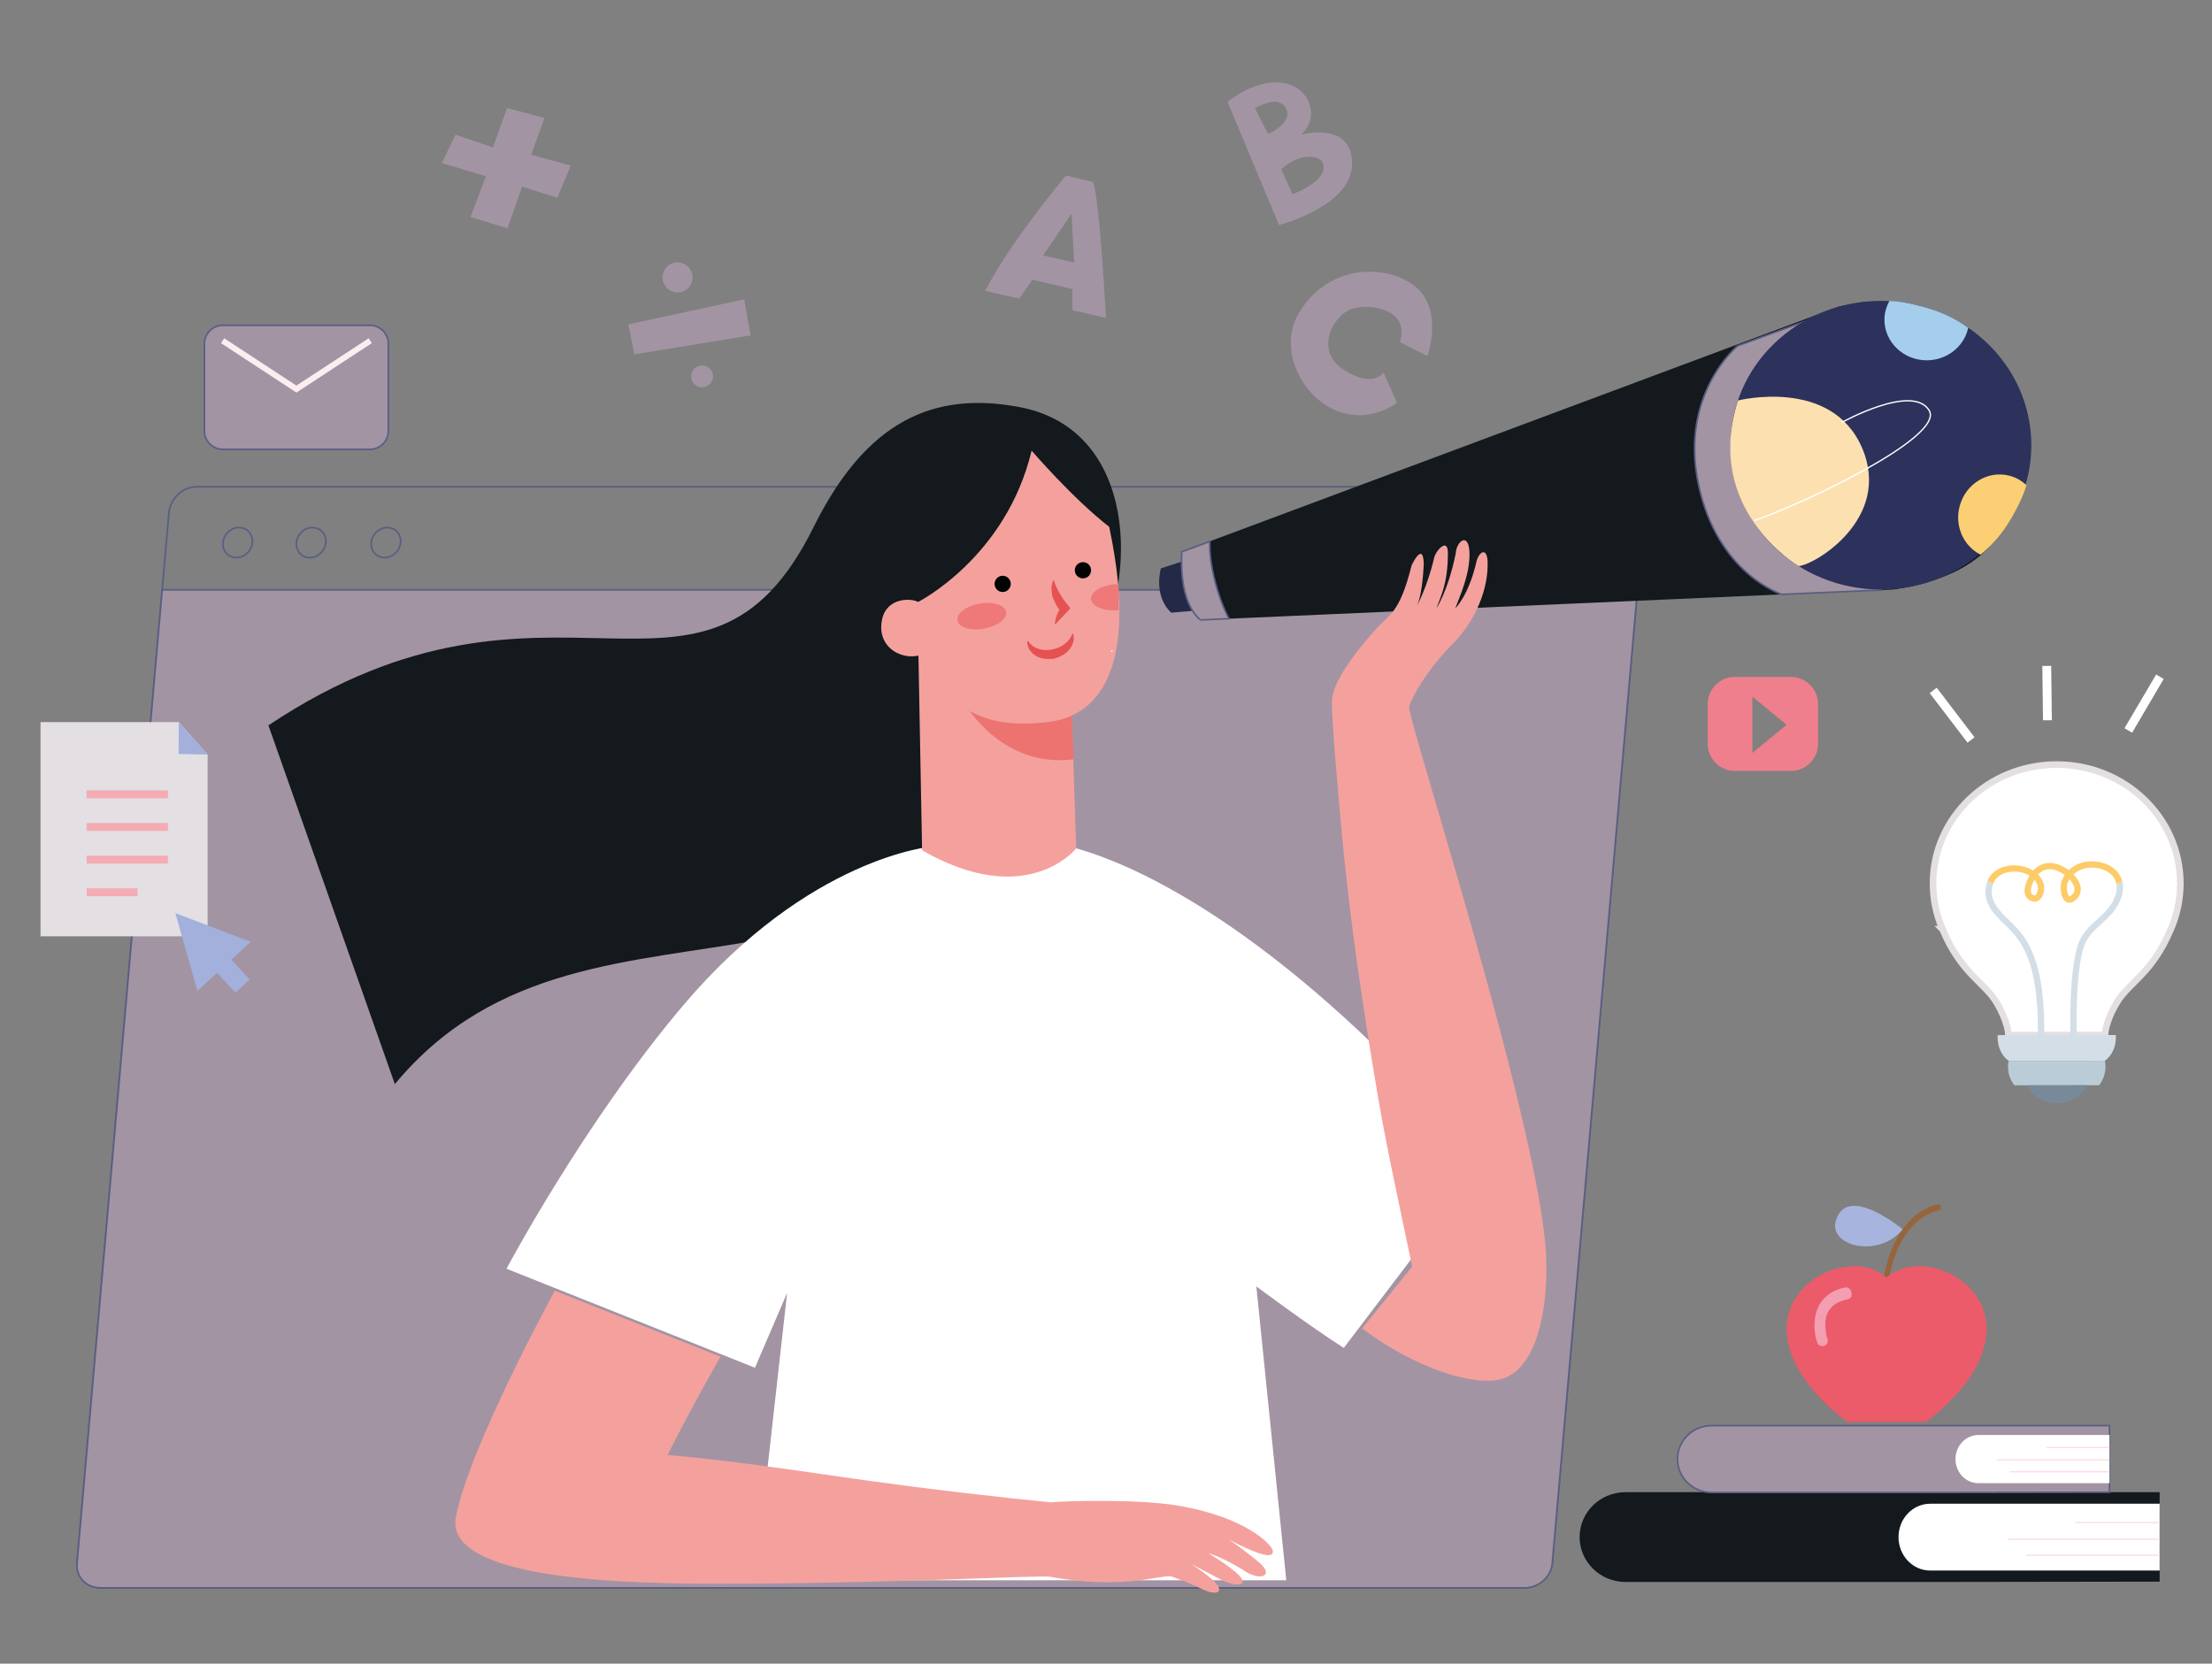 <?xml version="1.0" encoding="utf-8"?>
<!-- Generator: Adobe Illustrator 16.0.0, SVG Export Plug-In . SVG Version: 6.00 Build 0)  -->
<!DOCTYPE svg PUBLIC "-//W3C//DTD SVG 1.1//EN" "http://www.w3.org/Graphics/SVG/1.1/DTD/svg11.dtd">
<svg version="1.1" id="Calque_1" xmlns="http://www.w3.org/2000/svg" xmlns:xlink="http://www.w3.org/1999/xlink" x="0px" y="0px"
	 width="670px" height="504px" viewBox="0 0 670 504" enable-background="new 0 0 670 504" xml:space="preserve">
<rect x="0" y="0" width="670" height="504" fill="#808080" stroke="none"/>
<g>
	<path fill="none" stroke="#595F83" stroke-width="0.5" stroke-linecap="round" d="M470.226,473.072
		c-0.401,4.403-4.164,7.967-8.408,7.967H30.372c-4.246,0-7.387-3.563-7.008-7.967l27.789-317.654c0.4-4.384,4.163-7.947,8.409-7.947
		h431.445c4.244,0,7.388,3.563,7.008,7.947L470.226,473.072z"/>
	<path fill="#A394A3" stroke="#595F83" stroke-width="0.5" stroke-linecap="round" d="M470.165,473.652
		c-0.341,4.083-4.104,7.387-8.348,7.387H30.372c-4.246,0-7.408-3.304-7.047-7.387l25.804-294.971h446.843L470.165,473.652z"/>
	<path fill="none" stroke="#595F83" stroke-width="0.5" stroke-linecap="round" d="M76.436,164.368
		c-0.218,2.521-2.381,4.564-4.843,4.564c-2.463,0-4.265-2.042-4.064-4.564c0.241-2.503,2.402-4.544,4.845-4.544
		C74.855,159.823,76.657,161.864,76.436,164.368z"/>
	<path fill="none" stroke="#595F83" stroke-width="0.5" stroke-linecap="round" d="M98.7,164.368
		c-0.241,2.521-2.402,4.564-4.866,4.564s-4.265-2.042-4.043-4.564c0.22-2.503,2.381-4.544,4.843-4.544
		C97.097,159.823,98.899,161.864,98.7,164.368z"/>
	<path fill="none" stroke="#595F83" stroke-width="0.5" stroke-linecap="round" d="M121.34,164.368
		c-0.218,2.521-2.381,4.564-4.863,4.564c-2.444,0-4.246-2.042-4.045-4.564c0.22-2.503,2.402-4.544,4.845-4.544
		C119.74,159.823,121.562,161.864,121.34,164.368z"/>
</g>
<g>
	<path fill="#232946" d="M382.438,162.425c-0.021-0.4-30.809,9.77-30.809,9.77s-2.444,8.187,3.122,13.413l31.811-2.743
		L382.438,162.425z"/>
	<path fill="#13191C" d="M357.935,167.168l198.997-74.272l8.148-1.522c0,0,43.722,3.284,45.765,32.091
		c2.043,28.789-0.62,49.35-37.195,55.115l-209.95,9.23C363.699,187.811,357.935,185.148,357.935,167.168z"/>
	<path fill="#A394A3" stroke="#595F83" stroke-width="0.5" stroke-linecap="round" d="M357.935,167.168l8.508-3.141
		c-0.359,6.766,2.604,17.577,5.807,23.401l-8.55,0.382C363.699,187.811,357.114,183.926,357.935,167.168z"/>
	<path fill="#A394A3" stroke="#595F83" stroke-width="0.5" stroke-linecap="round" d="M526.301,104.788
		c0,0-17.598,14.494-11.871,41.822c5.704,27.307,25.306,33.453,25.306,33.453l30.188-1.322l-16.675-83.783L526.301,104.788z"/>
	<g>
		<path fill="#2C325C" d="M615.27,134.877c0,24.145-20.4,43.724-45.545,43.724c-25.186,0-45.566-19.579-45.566-43.724
			c0-24.143,20.381-43.722,45.566-43.722C594.869,91.155,615.27,110.734,615.27,134.877z"/>
		<path fill="#FDE0B0" d="M526.421,121.323c0,0,28.308-7.146,37.576,14.334c9.27,21.482-14.533,35.635-19.218,35.817
			C544.779,171.474,515.791,154.617,526.421,121.323z"/>
		<path fill="none" stroke="#FFFFFF" stroke-width="0.4" d="M557.932,127.951c0,0,21.241-11.831,26.367-3.663
			c5.085,8.167-40.08,29.189-52.934,33.393"/>
		<path fill="#A5CEED" d="M572.287,91.175c-0.922,1.701-1.503,3.624-1.503,5.666c0,6.807,5.746,12.312,12.813,12.312
			c6.186,0,11.352-4.223,12.553-9.83c-1.924-1.461-6.086-4.063-11.453-5.745C578.452,91.615,574.009,91.195,572.287,91.175z"/>
		<path fill="#FDCF74" d="M613.787,146.989c-1.422-1.32-3.122-2.361-5.104-2.862c-6.588-1.722-13.354,2.442-15.136,9.289
			c-1.563,5.987,1.222,12.052,6.345,14.614c1.903-1.48,5.467-4.863,8.47-9.629C611.806,152.855,613.328,148.652,613.787,146.989z"/>
	</g>
</g>
<path fill="#13191C" d="M331.448,197.7c13.033-21.361,13.494-67.607-22.722-74.393c-25.886-4.845-46.307,4.064-62.322,36.436
	c-33.213,67.066-79.078,2.642-165.103,60l38.297,108.686C180.219,255.336,285.123,328.189,331.448,197.7z"/>
<path fill="#FFFFFF" d="M282.32,256.457c0,0-37.077,2.983-75.254,47.968c-29.97,35.314-53.653,79.938-53.653,79.938l75.254,29.99
	l9.749-22.662l-9.749,87.047h160.939l-9.07-89.028c0,0,16.017,11.972,26.487,18.638l42.502-55.954
	c-51.572-60.721-98.598-89.97-128.207-96.597C321.318,255.797,303.222,267.788,282.32,256.457z"/>
<g>
	<g>
		<path fill="#F4A19E" d="M324.503,212.855l1.48,44.164c0,0-14.835,18.838-46.687,0.58l-1.26-67.267L324.503,212.855z"/>
		<path fill="#EC736F" d="M292.771,213.997c0,0,11.132,18.818,32.433,16.035l-0.7-17.177L292.771,213.997z"/>
		<g>
			<path fill="#F4A19E" d="M312.47,136.518c0,0,12.412,14.476,23.502,23.083c10.371,49.028-7.846,57.678-17.735,59.019
				c-9.73,1.302-19.82,0.981-28.429-5.825c-3.284-2.603-7.887-9.751-9.89-14.795c-5.606,2.762-14.695-1.341-12.733-10.39
				c1.461-6.746,8.969-6.406,10.891-5.246C278.076,182.364,304.702,168.951,312.47,136.518z"/>
			<g>
				<path fill="#FFFFFF" d="M338.695,179.421c-0.12-0.04-0.26-0.061-0.401-0.08C338.275,178.962,338.695,178.981,338.695,179.421z"
					/>
				<path fill="#FFFFFF" d="M336.894,197.54l-0.38-0.14c0.021-0.101,0.059-0.181,0.08-0.281c0.14,0.021,0.281,0.021,0.421,0.021
					C336.975,197.26,336.934,197.399,336.894,197.54z"/>
			</g>
		</g>
	</g>
	<g>
		<path fill="#EF7879" d="M337.535,177c0.52-0.042,0.641,0.019,1.142,0.019c0.34,2.583,0.06,5.386,0.18,7.789
			c-4.405,0.58-8.21-1.182-8.408-3.305C330.247,179.381,333.432,177.379,337.535,177z"/>
		<path fill="#EF7879" d="M290.008,187.97c0.359,2.083,3.964,3.204,8.049,2.483c4.044-0.721,7.047-3.003,6.686-5.105
			c-0.381-2.081-3.965-3.202-8.047-2.482C292.631,183.585,289.648,185.868,290.008,187.97z"/>
		<path fill="#010202" d="M325.563,172.976c0.121,1.362,1.322,2.362,2.682,2.223c1.362-0.121,2.344-1.301,2.223-2.663
			c-0.118-1.343-1.301-2.343-2.662-2.223C326.442,170.432,325.443,171.633,325.563,172.976z"/>
		<path fill="#010202" d="M301.259,177.1c0.119,1.362,1.32,2.362,2.644,2.242c1.36-0.119,2.36-1.32,2.242-2.682
			c-0.121-1.342-1.322-2.343-2.663-2.222C302.139,174.557,301.139,175.758,301.259,177.1z"/>
		<path fill="#E65251" d="M325.042,192.054c0.601,1.721-0.16,3.604-1.321,4.946c-1.181,1.381-2.883,2.081-4.564,2.602
			c-1.762,0.12-3.684,0.099-5.325-0.88c-1.601-0.941-2.802-2.624-2.683-4.405l0.24-0.159c1.502,2.402,4.604,3.202,7.208,2.602
			c2.643-0.461,5.325-2.123,6.166-4.786L325.042,192.054z"/>
		<path fill="#E65251" d="M319.235,175.837c0.922,3.104,2.823,5.807,4.847,8.269l0.14,0.182l-0.14,0.159l-4.405,4.646l-0.2-0.202
			c0.2-1.24,0.501-2.422,1.021-3.382c0.439-1.041,0.94-2.021,1.641-2.823l0.021,3.202c-0.722-0.7-1.402-1.22-1.883-2.001
			c-0.441-0.78-0.84-1.582-1.201-2.402c-0.421-0.78-0.421-1.802-0.561-2.682c-0.08-0.922,0.081-1.922,0.44-2.884L319.235,175.837z"
			/>
	</g>
</g>
<g>
	<path fill="#F4A19E" d="M404.561,231.313c0,0-1.121-13.293-1.121-18.739c0-5.425,6.147-13.933,13.073-21.721
		c4.443-5.004,7.348-4.805,11.069-19.618c0,0,3.466-7.387,3.665-0.501c0,0-0.26,8.749-2.021,12.693
		c-0.161,0.319,3.083-5.447,5.166-14.436c0.521-2.242,4.162-6.245,4.162-1.501c0,9.25-2.081,12.993-3.483,16.798
		c0,0,3.483-5.046,5.848-16.557c0.26-3.984,3.922-6.488,4.162-0.501c0.302,6.626-3.083,13.774-4.284,17.058
		c0,0,4.044-3.805,6.389-14.055c0.78-3.244,3.263-4.544,3.4,0c0.261,8.007-3.462,17.737-10.83,25.105
		c-7.347,7.387-12.111,15.715-12.932,18.758c-0.802,3.022,40.12,128.707,41.521,167.144c0.541,15.336-2.803,33.133-13.252,36.437
		c-7.869,2.503-25.786-2.642-42.502-15.235l15.153-18.737c-4.184-19.88-7.927-37.099-10.27-50.852
		C407.083,271.992,406.063,246.047,404.561,231.313z"/>
	<path fill="#F4A19E" d="M385.501,469.688c-0.279-1.582-7.945-10.189-29.269-13.653c-11.45-1.863-32.831-1.402-38.038-0.901
		c-13.853-1.401-36.976-3.884-63.06-7.668c-18.039-2.622-36.917-5.325-52.934-6.666c6.967-13.994,16.018-29.789,16.018-29.789
		l-50.17-19.979c0,0-25.786,47.106-29.95,68.428c-3.364,17.137,40.04,20.339,78.357,20.339c55.095,0,98.297-2.722,101.74-2.103
		c22.624,4.186,33.994-1.06,36.917,0c2.923,1.083,6.207,2.303,8.71,3.585c3.922,2.002,6.626,1.48,4.964-1.001
		c-1.681-2.522-8.107-6.507-8.107-6.507s6.987,3.604,8.628,4.505c4.585,2.522,9.229,2.361,6.027-1.001
		c-2.644-2.743-9.25-6.668-9.25-6.668c2.081,0.442,7.387,2.984,10.73,5.226c4.765,3.204,9.288,1.682,4.765-2.303
		c-2.803-2.502-9.409-7.246-9.409-7.246s2.563,1.602,7.368,3.583S385.782,471.29,385.501,469.688z"/>
</g>
<polygon fill="#A394A3" points="137.977,40.805 149.309,44.668 153.593,32.737 164.905,35.74 160.88,46.911 172.893,50.154 
	168.807,59.924 158.138,56.54 153.713,69.153 142.502,65.75 147.187,53.397 133.814,49.393 "/>
<g>
	<polygon fill="#A394A3" points="190.31,98.262 192.151,107.35 227.346,101.605 225.404,90.694 	"/>
	<path fill="#A394A3" d="M209.768,84.048c0,2.502-2.042,4.544-4.543,4.544c-2.503,0-4.544-2.042-4.544-4.544
		c0-2.523,2.041-4.565,4.544-4.565C207.726,79.483,209.768,81.525,209.768,84.048z"/>
	<path fill="#A394A3" d="M215.974,114.016c0,1.844-1.482,3.324-3.323,3.324c-1.821,0-3.303-1.48-3.303-3.324
		c0-1.821,1.482-3.302,3.303-3.302C214.492,110.714,215.974,112.195,215.974,114.016z"/>
</g>
<path fill="#A394A3" d="M394.03,40.805c0,0,4.604-3.363,2.542-9.429c-2.062-6.086-11.511-10.491-24.763-0.542l15.593,37.317
	c0,0,22.244-5.666,22.143-18.658C409.445,36.5,394.03,40.805,394.03,40.805z M384.101,40.625l-3.983-7.828
	c2.241-1.261,7.828-4.024,9.63,0.561C391.309,37.342,384.101,40.625,384.101,40.625z M400.876,51.175
	c-0.7,4.625-9.368,7.628-9.368,7.628l-3.443-7.487C393.91,45.87,401.558,46.571,400.876,51.175z"/>
<path fill="#A394A3" d="M334.974,96.319c0,0-1.823-35.455-3.906-41.18l-8.207-1.962c0,0-17.019,20.3-24.444,34.935l10.291,2.342
	l4.022-5.726l12.113,2.863v6.386L334.974,96.319z M315.934,77.401l8.629-12.692l0.801,14.834L315.934,77.401z"/>
<path fill="#A394A3" d="M424.021,103.647l8.328,4.225c0,0,5.205-14.536-4.166-21.442c-9.368-6.927-27.046-5.926-35.233,9.289
	c-8.209,15.195,10.53,39.359,30.169,26.346l-4.022-9.208c0,0-3.243,4.985-12.232-0.922c-8.969-5.926-2.862-16.737,2.743-18.418
	C415.172,91.835,427.143,93.677,424.021,103.647z"/>
<g>
	<g>
		<path fill="#13191C" d="M654.146,452.051h-70.489h-91.289c-7.688,0-13.914,6.087-13.914,13.594
			c0,7.508,6.227,13.613,13.914,13.613h93.652c0.32,0,68.126-0.101,68.126-0.101V452.051z"/>
		<path fill="#FFFFFF" d="M584.64,455.555c-5.306,0-9.591,4.524-9.591,10.109s4.285,10.13,9.591,10.13h69.507v-20.239H584.64z"/>
		
			<line fill="none" stroke="#FBDFE2" stroke-width="0.4" stroke-miterlimit="10" x1="613.688" y1="471.169" x2="654.146" y2="471.169"/>
		
			<line fill="none" stroke="#FBDFE2" stroke-width="0.4" stroke-miterlimit="10" x1="608.263" y1="466.326" x2="654.146" y2="466.326"/>
		
			<line fill="none" stroke="#FBDFE2" stroke-width="0.4" stroke-miterlimit="10" x1="654.146" y1="461.28" x2="628.622" y2="461.28"/>
	</g>
	<g>
		<path fill="#A394A3" stroke="#595F83" stroke-width="0.5" stroke-linecap="round" d="M638.951,431.891h-52.51h-68.008
			c-5.706,0-10.331,4.525-10.331,10.13c0,5.585,4.625,10.13,10.331,10.13h69.768c0.222,0,50.75-0.08,50.75-0.08V431.891z"/>
		<path fill="#FFFFFF" d="M599.234,434.734c-3.825,0-6.928,3.264-6.928,7.286c0,4.045,3.103,7.309,6.928,7.309h39.717v-14.595
			H599.234z"/>
		
			<line fill="none" stroke="#FBDFE2" stroke-width="0.4" stroke-miterlimit="10" x1="608.802" y1="445.865" x2="638.951" y2="445.865"/>
		
			<line fill="none" stroke="#FBDFE2" stroke-width="0.4" stroke-miterlimit="10" x1="604.759" y1="442.262" x2="638.951" y2="442.262"/>
		
			<line fill="none" stroke="#FBDFE2" stroke-width="0.4" stroke-miterlimit="10" x1="638.951" y1="438.518" x2="619.935" y2="438.518"/>
	</g>
</g>
<g>
	<path fill="#97653A" d="M571.606,392.412c0.521-10.851,5.485-23.362,15.734-25.765c1.021-0.261,0.601-2.023-0.44-1.782
		c-10.971,2.582-16.377,15.895-16.936,27.547C569.904,393.613,571.526,393.593,571.606,392.412L571.606,392.412z"/>
	<path fill="#A7B5DE" d="M576.291,372.412c0,0-16.857-14.055-20.221-2.624C553.749,377.617,569.185,381.301,576.291,372.412z"/>
	<path fill="#EB5B6A" d="M571.445,387.026c-9.59-8.607-30.29-0.261-30.29,15.495c0,15.736,18.52,28.288,18.52,28.288h11.771h11.771
		c0,0,18.498-12.552,18.498-28.288C601.715,386.766,581.036,378.419,571.445,387.026z"/>
	<path fill="#F39EB1" d="M553.508,405.605c-0.521-1.642-0.681-3.403-0.601-5.146c0.222-4.245,3.404-6.165,6.768-6.867
		c2.081-0.421,1.201-3.984-0.882-3.543c-4.344,0.881-8.088,3.685-8.969,8.828c-0.44,2.482-0.241,5.325,0.541,7.708
		C551.086,408.788,554.25,407.827,553.508,405.605L553.508,405.605z"/>
</g>
<g>
	<path fill="#FFFFFF" stroke="#E3DFE3" stroke-width="2" stroke-miterlimit="10" d="M657.55,281.456L657.55,281.456
		c1.84-4.264,2.861-8.929,2.861-13.833c0-19.88-16.775-35.997-37.476-35.997c-20.701,0.02-37.437,16.136-37.437,36.016
		c0,4.906,1.02,9.589,2.881,13.854h-0.02c0.02,0.02,0.02,0.061,0.04,0.08c0.021,0.04,0.041,0.08,0.06,0.119
		c5.606,13.274,12.573,15.876,16.236,21.942c3.664,6.106,3.664,9.95,3.664,9.95l14.614-0.021h14.613c0,0-0.02-3.843,3.646-9.93
		c3.684-6.086,10.61-8.688,16.217-21.981c0.038-0.021,0.038-0.061,0.06-0.1C657.528,281.516,657.528,281.496,657.55,281.456z"/>
	<path fill="#D4DEE7" d="M640.872,313.567h-17.897l-17.896,0.021c0,0-0.521,4.964,3.322,7.787h14.574l14.575-0.021
		C641.395,318.531,640.872,313.567,640.872,313.567z"/>
	<path fill="#BACCD8" d="M637.55,321.354l-14.575,0.021H608.4c0,0-1.042,3.763,1.722,7.408h12.853l12.854-0.021
		C638.59,325.119,637.55,321.354,637.55,321.354z"/>
	<path fill="#788A9A" d="M622.975,328.783h-9.128c1.601,3.184,5.084,5.405,9.128,5.405c4.043,0,7.528-2.222,9.108-5.426
		L622.975,328.783z"/>
	<g>
		<path fill="#D4DEE7" d="M601.734,267.623c-1.563,5.663,2.181,9.309,5.505,12.511c0.899,0.882,1.741,1.702,2.483,2.544
			c6.645,7.326,7.566,19.178,7.566,30.89h1.921c0-12.091-0.999-24.363-8.047-32.151c-0.802-0.901-1.701-1.783-2.583-2.644
			c-3.223-3.122-6.266-6.065-5.005-10.63c0.021-0.12,0.061-0.22,0.1-0.34l-1.642-1.043
			C601.914,267.041,601.814,267.322,601.734,267.623z"/>
		<path fill="#D4DEE7" d="M635.266,278.453c-1.802,1.621-3.642,3.283-4.964,5.665c-3.804,6.808-3.203,28.549-3.183,29.47
			l1.901-0.041c0-0.219-0.601-22.162,2.943-28.487c1.181-2.121,2.823-3.604,4.584-5.186c2.283-2.062,4.644-4.204,5.946-7.867
			c0.641-1.823,0.74-3.604,0.281-5.186l-1.702,1.182c0.16,1.041,0.04,2.162-0.381,3.363
			C639.551,274.589,637.469,276.471,635.266,278.453z"/>
		<path fill="#FDCC68" d="M641.473,264.3c-2.021-2.504-5.645-3.745-9.449-3.263c-2.083,0.279-3.965,1.201-5.405,2.561
			c-0.1-0.08-0.22-0.158-0.319-0.22c-3.885-2.582-7.188-2.602-10.13-0.04c-0.1,0.102-0.222,0.22-0.36,0.381
			c-2.463-1.562-6.006-2.023-8.949-1.102c-2.303,0.721-3.984,2.183-4.826,4.143l1.642,1.043c0.723-2.022,2.402-2.944,3.764-3.364
			c2.364-0.739,5.287-0.38,7.288,0.841c-0.941,1.582-1.762,3.703-1.422,5.387c0.24,1.14,0.941,1.941,2.022,2.322c0,0,0,0,0.02,0
			c0.94,0.359,1.683,0.1,2.123-0.161c1.08-0.681,1.581-2.161,1.702-3.344c0.16-1.842-0.781-3.482-1.863-4.583
			c0.062-0.042,0.1-0.101,0.142-0.142c2.28-1.981,4.604-1.92,7.766,0.199c0.062,0.042,0.122,0.081,0.161,0.122
			c-0.341,0.521-0.64,1.061-0.88,1.661l-0.02,0.019v0.021c-0.581,1.601-0.481,5.365,1.339,6.427
			c0.601,0.361,1.844,0.679,3.485-1.142c0.761-0.921,1.081-2.022,0.92-3.202c-0.2-1.423-1.081-2.843-2.163-3.964
			c1.163-1.042,2.624-1.742,4.204-1.962c3.104-0.401,6.128,0.601,7.728,2.563c0.582,0.739,0.941,1.58,1.083,2.502l1.702-1.182
			C642.515,265.899,642.073,265.06,641.473,264.3z M617.289,269.304c-0.1,0.842-0.439,1.661-0.822,1.882
			c-0.058,0.039-0.18,0.119-0.479,0l0,0c-0.461-0.16-0.701-0.439-0.801-0.9c-0.221-1.021,0.34-2.542,1.02-3.765
			C616.93,267.382,617.329,268.424,617.289,269.304z M628.341,269.124c0.079,0.64-0.08,1.201-0.481,1.682
			c-0.601,0.681-1,0.801-1.081,0.76c-0.579-0.341-0.962-2.782-0.52-4.124c0.158-0.379,0.359-0.739,0.56-1.079
			C627.58,267.223,628.2,268.223,628.341,269.124z"/>
	</g>
	<polygon fill="#FFFFFF" points="618.812,218.214 618.609,201.756 621.293,201.718 621.494,218.194 	"/>
	<polygon fill="#FFFFFF" points="645.798,221.978 643.494,220.616 653.085,204.339 655.367,205.701 	"/>
	<polygon fill="#FFFFFF" points="595.947,224.981 584.497,209.985 586.62,208.344 598.07,223.359 	"/>
</g>
<path fill="#EF7F8C" d="M542.437,205.068h-16.957c-4.543,0-8.227,3.684-8.227,8.227v12.033c0,4.544,3.684,8.227,8.227,8.227h16.977
	c4.525,0,8.229-3.682,8.229-8.227l-0.02-12.054C550.665,208.731,546.981,205.068,542.437,205.068z M530.786,228.109v-17.077
	l10.35,8.55L530.786,228.109z"/>
<g>
	<path fill="#A394A3" stroke="#595F83" stroke-width="0.5" stroke-linecap="round" d="M112.043,136.129H67.499
		c-3.082,0-5.585-2.502-5.585-5.585v-26.387c0-3.103,2.503-5.605,5.585-5.605h44.544c3.103,0,5.585,2.503,5.585,5.605v26.387
		C117.629,133.627,115.146,136.129,112.043,136.129z"/>
	<polygon fill="#FDECF0" points="89.781,118.932 66.938,103.958 67.899,102.476 89.781,116.811 111.663,102.476 112.623,103.958 	
		"/>
</g>
<g>
	<g>
		<polygon fill="#E3DFE3" points="54.155,218.76 12.273,218.76 12.273,283.645 62.883,283.645 62.883,228.61 		"/>
		<polygon fill="#A2B0DB" points="62.883,228.61 54.094,228.39 54.155,218.76 		"/>
		<rect x="26.248" y="239.44" fill="#F5ABB3" width="24.623" height="2.402"/>
		<rect x="26.248" y="249.33" fill="#F5ABB3" width="24.623" height="2.402"/>
		<rect x="26.248" y="259.221" fill="#F5ABB3" width="24.623" height="2.381"/>
		<rect x="26.248" y="269.111" fill="#F5ABB3" width="15.414" height="2.382"/>
	</g>
	<polygon fill="#A2B0DB" points="75.957,285.326 53.115,276.638 59.8,300.201 65.766,294.716 71.313,300.722 75.617,296.759 
		70.091,290.731 	"/>
</g>
</svg>
